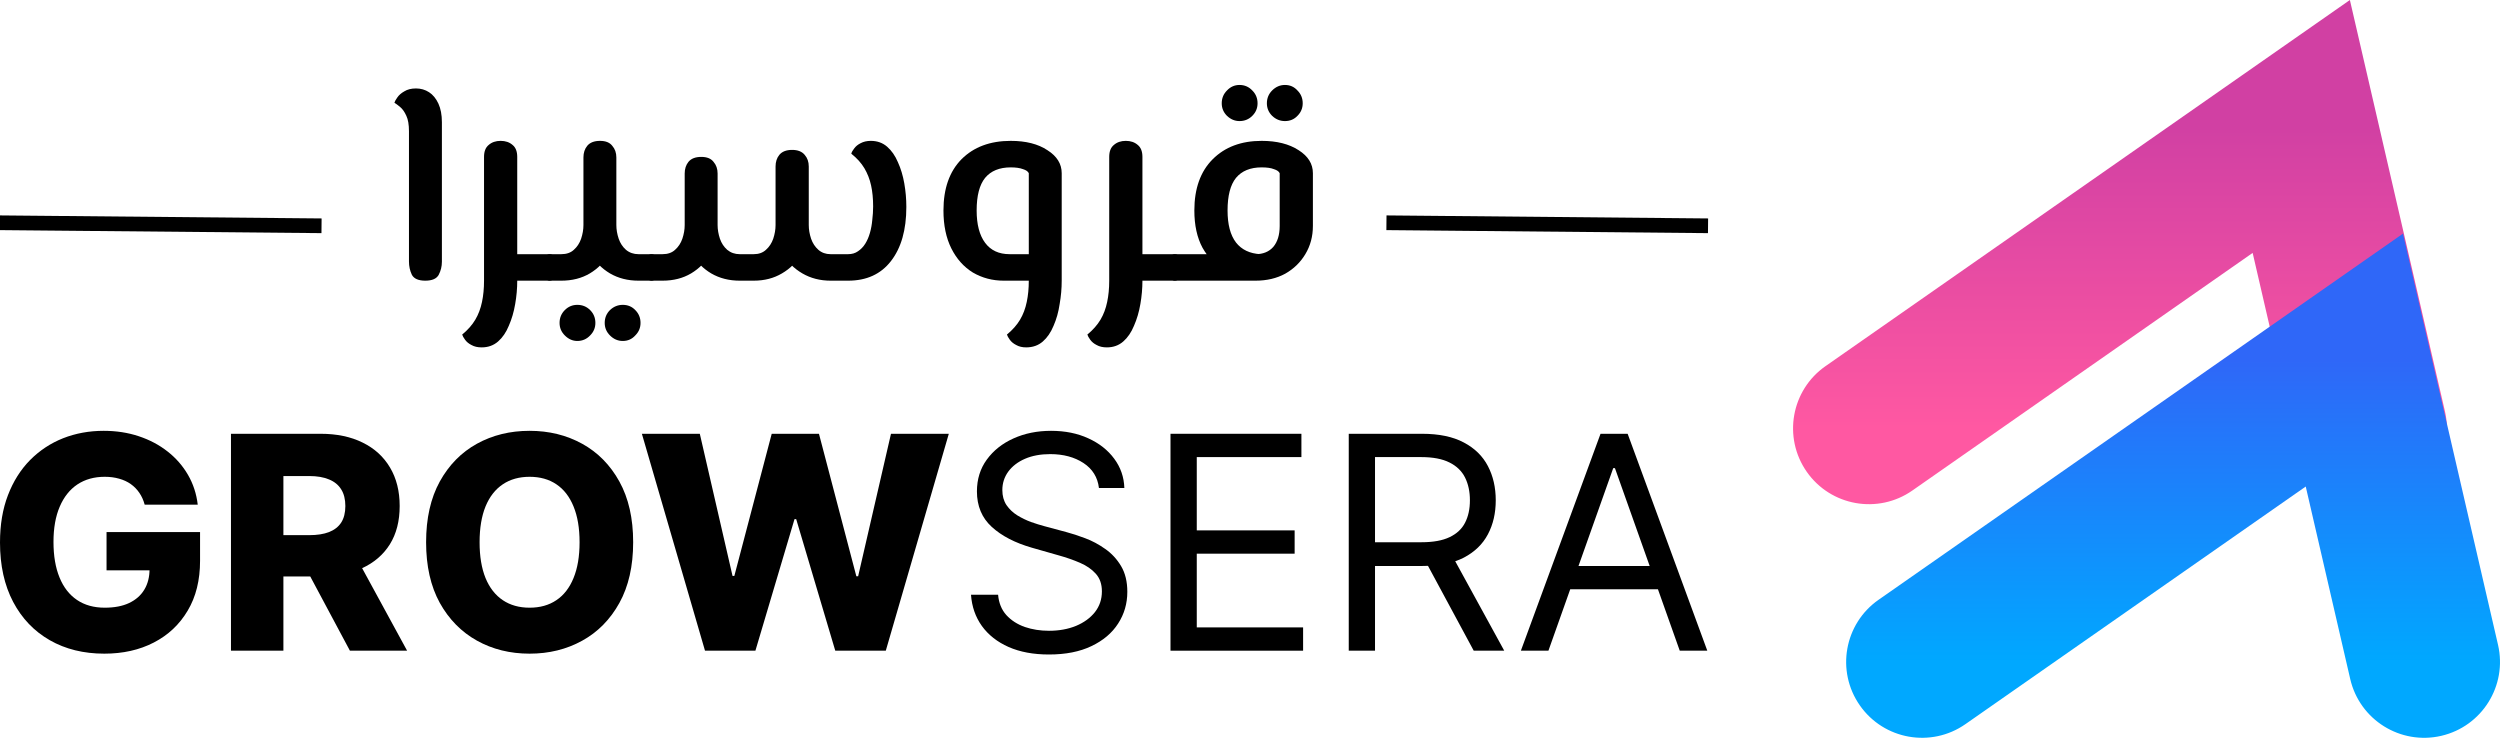 <svg width="170" height="51" viewBox="0 0 170 51" fill="none" xmlns="http://www.w3.org/2000/svg">
<path fill-rule="evenodd" clip-rule="evenodd" d="M159.792 0L166.256 27.965C166.897 30.741 165.168 33.51 162.392 34.152C159.617 34.794 156.847 33.064 156.206 30.288L153.18 17.198L130.039 33.356C127.704 34.986 124.489 34.415 122.858 32.08C121.227 29.744 121.798 26.529 124.134 24.898L159.792 0Z" fill="url(#paint0_linear_1_156)"/>
<path fill-rule="evenodd" clip-rule="evenodd" d="M163.402 15.886L169.866 43.851C170.508 46.626 168.778 49.396 166.003 50.038C163.227 50.679 160.457 48.949 159.816 46.174L156.79 33.084L133.65 49.241C131.314 50.872 128.099 50.301 126.468 47.965C124.837 45.63 125.409 42.414 127.744 40.784L163.402 15.886Z" fill="url(#paint1_linear_1_156)"/>
<path d="M105.293 44.247H103.42L108.836 29.497H110.68L116.096 44.247H114.223L109.815 31.831H109.7L105.293 44.247ZM105.984 38.486H113.532V40.07H105.984V38.486Z" fill="black"/>
<path d="M91.715 44.247V29.497H96.699C97.851 29.497 98.797 29.694 99.536 30.088C100.276 30.477 100.823 31.012 101.178 31.694C101.534 32.376 101.711 33.151 101.711 34.02C101.711 34.889 101.534 35.66 101.178 36.332C100.823 37.004 100.278 37.532 99.544 37.917C98.809 38.296 97.87 38.486 96.728 38.486H92.695V36.872H96.67C97.457 36.872 98.091 36.757 98.571 36.527C99.056 36.296 99.407 35.97 99.623 35.547C99.844 35.12 99.954 34.611 99.954 34.02C99.954 33.43 99.844 32.914 99.623 32.472C99.402 32.03 99.049 31.689 98.564 31.449C98.079 31.204 97.438 31.082 96.641 31.082H93.501V44.247H91.715ZM98.658 37.621L102.288 44.247H100.213L96.641 37.621H98.658Z" fill="black"/>
<path d="M79.594 44.247V29.497H88.496V31.082H81.38V36.066H88.035V37.65H81.38V42.663H88.611V44.247H79.594Z" fill="black"/>
<path d="M74.728 33.185C74.641 32.455 74.291 31.889 73.676 31.485C73.061 31.082 72.308 30.88 71.415 30.88C70.762 30.88 70.19 30.986 69.701 31.197C69.216 31.408 68.836 31.699 68.563 32.069C68.294 32.438 68.159 32.858 68.159 33.329C68.159 33.723 68.253 34.061 68.44 34.344C68.632 34.623 68.877 34.856 69.175 35.043C69.472 35.225 69.785 35.377 70.111 35.497C70.438 35.612 70.738 35.706 71.011 35.778L72.509 36.181C72.893 36.282 73.321 36.421 73.791 36.599C74.267 36.776 74.72 37.019 75.152 37.326C75.589 37.629 75.949 38.017 76.233 38.493C76.516 38.968 76.658 39.551 76.658 40.243C76.658 41.04 76.449 41.76 76.031 42.403C75.618 43.047 75.013 43.558 74.216 43.937C73.424 44.317 72.461 44.506 71.328 44.506C70.272 44.506 69.357 44.336 68.584 43.995C67.816 43.654 67.211 43.179 66.769 42.569C66.332 41.959 66.085 41.251 66.028 40.444H67.871C67.919 41.001 68.106 41.462 68.433 41.827C68.764 42.187 69.182 42.456 69.686 42.634C70.195 42.807 70.742 42.893 71.328 42.893C72.01 42.893 72.622 42.783 73.165 42.562C73.707 42.336 74.137 42.024 74.454 41.626C74.771 41.222 74.929 40.752 74.929 40.214C74.929 39.724 74.792 39.326 74.519 39.019C74.245 38.711 73.885 38.462 73.438 38.27C72.992 38.077 72.509 37.909 71.991 37.765L70.176 37.247C69.024 36.916 68.111 36.443 67.439 35.828C66.767 35.213 66.431 34.409 66.431 33.415C66.431 32.59 66.654 31.869 67.101 31.255C67.552 30.635 68.157 30.155 68.915 29.814C69.679 29.469 70.531 29.296 71.472 29.296C72.423 29.296 73.268 29.466 74.007 29.807C74.747 30.143 75.332 30.604 75.765 31.19C76.201 31.776 76.432 32.441 76.456 33.185H74.728Z" fill="black"/>
<path d="M47.94 44.247L43.648 29.497H47.587L49.812 39.163H49.935L52.477 29.497H55.689L58.231 39.184H58.354L60.587 29.497H64.519L60.234 44.247H56.798L54.141 35.302H54.026L51.368 44.247H47.94Z" fill="black"/>
<path d="M43.055 36.872C43.055 38.495 42.743 39.871 42.119 40.999C41.495 42.127 40.65 42.984 39.584 43.57C38.523 44.156 37.332 44.449 36.012 44.449C34.686 44.449 33.493 44.154 32.432 43.563C31.371 42.972 30.529 42.115 29.904 40.992C29.285 39.864 28.975 38.49 28.975 36.872C28.975 35.249 29.285 33.874 29.904 32.746C30.529 31.617 31.371 30.76 32.432 30.174C33.493 29.589 34.686 29.296 36.012 29.296C37.332 29.296 38.523 29.589 39.584 30.174C40.65 30.76 41.495 31.617 42.119 32.746C42.743 33.874 43.055 35.249 43.055 36.872ZM39.411 36.872C39.411 35.912 39.274 35.101 39 34.438C38.731 33.776 38.343 33.274 37.834 32.933C37.33 32.592 36.722 32.422 36.012 32.422C35.306 32.422 34.698 32.592 34.19 32.933C33.681 33.274 33.289 33.776 33.016 34.438C32.747 35.101 32.612 35.912 32.612 36.872C32.612 37.833 32.747 38.644 33.016 39.307C33.289 39.969 33.681 40.471 34.19 40.812C34.698 41.153 35.306 41.323 36.012 41.323C36.722 41.323 37.33 41.153 37.834 40.812C38.343 40.471 38.731 39.969 39 39.307C39.274 38.644 39.411 37.833 39.411 36.872Z" fill="black"/>
<path d="M15.706 44.247V29.497H21.799C22.903 29.497 23.856 29.697 24.658 30.095C25.464 30.489 26.086 31.055 26.523 31.795C26.96 32.529 27.178 33.401 27.178 34.409C27.178 35.432 26.955 36.301 26.509 37.016C26.062 37.727 25.428 38.27 24.607 38.644C23.786 39.014 22.814 39.199 21.691 39.199H17.837V36.39H21.028C21.566 36.39 22.015 36.32 22.375 36.181C22.74 36.037 23.016 35.821 23.203 35.533C23.39 35.24 23.484 34.865 23.484 34.409C23.484 33.953 23.39 33.576 23.203 33.279C23.016 32.976 22.74 32.75 22.375 32.602C22.01 32.448 21.561 32.371 21.028 32.371H19.271V44.247H15.706ZM24.009 37.506L27.683 44.247H23.794L20.192 37.506H24.009Z" fill="black"/>
<path d="M9.838 34.316C9.756 34.013 9.636 33.747 9.478 33.516C9.319 33.281 9.125 33.082 8.894 32.918C8.664 32.755 8.4 32.633 8.102 32.551C7.805 32.465 7.478 32.422 7.123 32.422C6.407 32.422 5.788 32.594 5.265 32.94C4.746 33.286 4.345 33.79 4.062 34.452C3.779 35.11 3.637 35.91 3.637 36.851C3.637 37.797 3.774 38.603 4.048 39.27C4.321 39.938 4.717 40.447 5.236 40.797C5.754 41.148 6.383 41.323 7.123 41.323C7.776 41.323 8.328 41.218 8.779 41.006C9.235 40.79 9.581 40.485 9.816 40.092C10.052 39.698 10.169 39.234 10.169 38.702L10.832 38.781H7.245V36.181H13.604V38.133C13.604 39.453 13.324 40.584 12.762 41.525C12.205 42.466 11.437 43.188 10.457 43.693C9.483 44.197 8.361 44.449 7.094 44.449C5.687 44.449 4.451 44.144 3.385 43.534C2.319 42.924 1.488 42.055 0.893 40.927C0.298 39.794 0 38.45 0 36.894C0 35.684 0.18 34.611 0.54 33.675C0.9 32.734 1.402 31.937 2.045 31.284C2.694 30.631 3.443 30.136 4.292 29.8C5.147 29.464 6.066 29.296 7.051 29.296C7.905 29.296 8.7 29.418 9.435 29.663C10.174 29.908 10.827 30.254 11.393 30.7C11.965 31.147 12.428 31.677 12.784 32.292C13.139 32.906 13.36 33.581 13.446 34.316H9.838Z" fill="black"/>
<path d="M79.889 19.086V17.284H85.375C85.89 17.284 86.293 17.119 86.584 16.789C86.874 16.445 87.019 15.97 87.019 15.363V11.778C86.966 11.659 86.834 11.566 86.623 11.501C86.425 11.421 86.148 11.382 85.791 11.382C85.025 11.382 84.445 11.619 84.048 12.095C83.665 12.57 83.474 13.309 83.474 14.313C83.474 15.264 83.665 15.99 84.048 16.491C84.431 16.98 84.986 17.244 85.712 17.284L85.336 19.066C84.57 18.987 83.877 18.769 83.256 18.413C82.649 18.043 82.154 17.521 81.771 16.848C81.401 16.161 81.216 15.316 81.216 14.313C81.216 12.821 81.632 11.659 82.464 10.827C83.296 9.995 84.405 9.579 85.791 9.579C86.821 9.579 87.66 9.791 88.307 10.213C88.954 10.623 89.277 11.144 89.277 11.778V15.363C89.277 16.076 89.105 16.716 88.762 17.284C88.432 17.838 87.977 18.281 87.395 18.611C86.815 18.928 86.141 19.086 85.375 19.086H79.889ZM79.889 19.086C79.744 19.086 79.645 19.007 79.592 18.848C79.526 18.677 79.493 18.452 79.493 18.175C79.493 17.898 79.526 17.68 79.592 17.521C79.645 17.363 79.744 17.284 79.889 17.284V19.086ZM87.376 8.233C87.046 8.233 86.755 8.114 86.504 7.876C86.267 7.638 86.148 7.355 86.148 7.024C86.148 6.681 86.267 6.391 86.504 6.153C86.755 5.902 87.046 5.777 87.376 5.777C87.719 5.777 88.003 5.902 88.227 6.153C88.465 6.391 88.584 6.681 88.584 7.024C88.584 7.355 88.465 7.638 88.227 7.876C88.003 8.114 87.719 8.233 87.376 8.233ZM84.286 8.233C83.969 8.233 83.685 8.114 83.434 7.876C83.197 7.638 83.078 7.355 83.078 7.024C83.078 6.681 83.197 6.391 83.434 6.153C83.672 5.902 83.956 5.777 84.286 5.777C84.629 5.777 84.92 5.902 85.157 6.153C85.395 6.391 85.514 6.681 85.514 7.024C85.514 7.355 85.395 7.638 85.157 7.876C84.92 8.114 84.629 8.233 84.286 8.233Z" fill="black"/>
<path d="M77.685 19.086V17.284H79.883V19.086H77.685ZM75.268 23.622C74.991 23.622 74.76 23.569 74.575 23.463C74.39 23.371 74.245 23.252 74.139 23.107C74.034 22.961 73.968 22.843 73.941 22.75C74.324 22.433 74.621 22.096 74.833 21.74C75.044 21.384 75.196 20.981 75.288 20.532C75.38 20.096 75.427 19.614 75.427 19.086V10.669C75.427 10.299 75.532 10.028 75.744 9.857C75.955 9.672 76.226 9.579 76.556 9.579C76.886 9.579 77.156 9.672 77.368 9.857C77.579 10.028 77.685 10.299 77.685 10.669V19.086C77.685 19.614 77.638 20.142 77.546 20.671C77.454 21.212 77.308 21.707 77.11 22.156C76.925 22.605 76.681 22.961 76.377 23.225C76.074 23.489 75.704 23.622 75.268 23.622ZM79.883 19.086V17.284C80.041 17.284 80.147 17.363 80.2 17.521C80.253 17.68 80.279 17.898 80.279 18.175C80.279 18.452 80.253 18.677 80.2 18.848C80.147 19.007 80.041 19.086 79.883 19.086Z" fill="black"/>
<path d="M68.254 19.086C67.489 19.086 66.789 18.901 66.155 18.532C65.534 18.149 65.046 17.601 64.689 16.888C64.333 16.175 64.155 15.316 64.155 14.313C64.155 12.821 64.564 11.659 65.383 10.827C66.215 9.995 67.33 9.579 68.73 9.579C69.76 9.579 70.591 9.791 71.225 10.213C71.872 10.622 72.196 11.144 72.196 11.778V19.086H69.958V11.778C69.905 11.659 69.773 11.566 69.562 11.501C69.35 11.421 69.073 11.382 68.73 11.382C67.964 11.382 67.383 11.619 66.987 12.095C66.604 12.57 66.412 13.309 66.412 14.313C66.412 15.264 66.604 15.996 66.987 16.511C67.37 17.026 67.924 17.284 68.651 17.284H72.196V19.086H68.254ZM69.779 23.622C69.515 23.622 69.291 23.569 69.106 23.463C68.921 23.371 68.776 23.252 68.67 23.107C68.565 22.961 68.499 22.843 68.472 22.75C68.855 22.433 69.152 22.096 69.364 21.74C69.575 21.384 69.727 20.981 69.819 20.532C69.912 20.096 69.958 19.614 69.958 19.086V17.284H72.196V19.086C72.196 19.614 72.15 20.142 72.057 20.671C71.978 21.212 71.839 21.707 71.641 22.156C71.456 22.605 71.212 22.961 70.908 23.225C70.605 23.489 70.228 23.622 69.779 23.622Z" fill="black"/>
<path d="M57.135 19.086V17.284H57.67C57.934 17.284 58.158 17.218 58.343 17.086C58.541 16.954 58.706 16.782 58.838 16.571C58.97 16.36 59.076 16.115 59.155 15.838C59.234 15.561 59.287 15.27 59.314 14.966C59.353 14.65 59.373 14.339 59.373 14.036C59.373 13.508 59.327 13.032 59.234 12.61C59.142 12.187 58.99 11.798 58.779 11.441C58.568 11.085 58.27 10.755 57.888 10.451C57.914 10.345 57.98 10.226 58.086 10.094C58.191 9.949 58.337 9.83 58.521 9.738C58.719 9.632 58.95 9.579 59.215 9.579C59.65 9.579 60.02 9.711 60.324 9.975C60.627 10.239 60.872 10.589 61.056 11.025C61.255 11.461 61.4 11.943 61.492 12.471C61.585 12.999 61.631 13.534 61.631 14.075C61.631 15.633 61.281 16.861 60.581 17.759C59.895 18.644 58.924 19.086 57.67 19.086H57.135ZM50.302 19.086C49.576 19.086 48.929 18.921 48.361 18.591C47.806 18.261 47.364 17.812 47.034 17.244C46.717 16.676 46.559 16.029 46.559 15.303H48.797C48.797 15.607 48.85 15.917 48.955 16.234C49.061 16.538 49.226 16.789 49.45 16.987C49.688 17.185 49.972 17.284 50.302 17.284H50.678V19.086H50.302ZM44.301 19.086V17.284H45.054C45.41 17.284 45.694 17.185 45.905 16.987C46.13 16.789 46.295 16.538 46.4 16.234C46.506 15.917 46.559 15.607 46.559 15.303V11.798C46.559 11.481 46.645 11.217 46.816 11.005C47.001 10.781 47.292 10.669 47.688 10.669C48.071 10.669 48.348 10.781 48.52 11.005C48.704 11.217 48.797 11.481 48.797 11.798V15.303C48.797 16.029 48.632 16.676 48.302 17.244C47.985 17.812 47.549 18.261 46.995 18.591C46.44 18.921 45.793 19.086 45.054 19.086H44.301ZM56.481 19.086C55.768 19.086 55.128 18.921 54.56 18.591C53.992 18.261 53.544 17.812 53.214 17.244C52.897 16.676 52.738 16.029 52.738 15.303H54.996C54.996 15.607 55.049 15.917 55.154 16.234C55.26 16.538 55.425 16.789 55.65 16.987C55.874 17.185 56.151 17.284 56.481 17.284H57.135V19.086H56.481ZM50.678 19.086V17.284H51.253C51.596 17.284 51.873 17.185 52.085 16.987C52.309 16.789 52.474 16.538 52.58 16.234C52.685 15.917 52.738 15.607 52.738 15.303V11.322C52.738 11.005 52.824 10.741 52.996 10.53C53.181 10.306 53.471 10.193 53.867 10.193C54.25 10.193 54.534 10.306 54.719 10.53C54.904 10.741 54.996 11.005 54.996 11.322V15.303C54.996 16.029 54.831 16.676 54.501 17.244C54.184 17.812 53.742 18.261 53.174 18.591C52.619 18.921 51.979 19.086 51.253 19.086H50.678ZM44.301 19.086C44.156 19.086 44.057 19.007 44.004 18.848C43.938 18.677 43.905 18.452 43.905 18.175C43.905 17.898 43.938 17.68 44.004 17.521C44.057 17.363 44.156 17.284 44.301 17.284V19.086Z" fill="black"/>
<path d="M37.377 19.086V17.284H38.169C38.525 17.284 38.809 17.185 39.021 16.987C39.245 16.789 39.41 16.538 39.516 16.234C39.621 15.917 39.674 15.607 39.674 15.303V10.708C39.674 10.391 39.76 10.127 39.932 9.916C40.117 9.692 40.407 9.579 40.803 9.579C41.186 9.579 41.463 9.692 41.635 9.916C41.82 10.127 41.912 10.391 41.912 10.708V15.303C41.912 16.029 41.747 16.676 41.417 17.244C41.1 17.812 40.664 18.261 40.11 18.591C39.555 18.921 38.908 19.086 38.169 19.086H37.377ZM43.417 19.086C42.691 19.086 42.044 18.921 41.477 18.591C40.922 18.261 40.48 17.812 40.15 17.244C39.833 16.676 39.674 16.029 39.674 15.303H41.912C41.912 15.607 41.965 15.917 42.071 16.234C42.176 16.538 42.341 16.789 42.566 16.987C42.803 17.185 43.087 17.284 43.417 17.284H44.309V19.086H43.417ZM44.309 19.086V17.284C44.454 17.284 44.553 17.363 44.606 17.521C44.672 17.68 44.705 17.898 44.705 18.175C44.705 18.452 44.672 18.677 44.606 18.848C44.553 19.007 44.454 19.086 44.309 19.086ZM37.377 19.086C37.231 19.086 37.132 19.007 37.08 18.848C37.014 18.677 36.981 18.452 36.981 18.175C36.981 17.898 37.014 17.68 37.08 17.521C37.132 17.363 37.231 17.284 37.377 17.284V19.086ZM42.348 23.186C42.018 23.186 41.727 23.06 41.477 22.809C41.239 22.572 41.12 22.288 41.12 21.958C41.12 21.615 41.239 21.324 41.477 21.086C41.727 20.849 42.018 20.73 42.348 20.73C42.691 20.73 42.975 20.849 43.2 21.086C43.437 21.324 43.556 21.615 43.556 21.958C43.556 22.288 43.437 22.572 43.2 22.809C42.975 23.06 42.691 23.186 42.348 23.186ZM39.258 23.186C38.941 23.186 38.657 23.06 38.407 22.809C38.169 22.572 38.05 22.288 38.05 21.958C38.05 21.615 38.169 21.324 38.407 21.086C38.644 20.849 38.928 20.73 39.258 20.73C39.602 20.73 39.892 20.849 40.13 21.086C40.367 21.324 40.486 21.615 40.486 21.958C40.486 22.288 40.367 22.572 40.13 22.809C39.892 23.06 39.602 23.186 39.258 23.186Z" fill="black"/>
<path d="M35.172 19.086V17.284H37.37V19.086H35.172ZM32.756 23.622C32.478 23.622 32.248 23.569 32.063 23.463C31.878 23.371 31.733 23.252 31.627 23.107C31.521 22.961 31.455 22.843 31.429 22.75C31.812 22.433 32.109 22.096 32.32 21.74C32.531 21.384 32.683 20.981 32.776 20.532C32.868 20.096 32.914 19.614 32.914 19.086V10.669C32.914 10.299 33.02 10.028 33.231 9.857C33.442 9.672 33.713 9.579 34.043 9.579C34.373 9.579 34.644 9.672 34.855 9.857C35.066 10.028 35.172 10.299 35.172 10.669V19.086C35.172 19.614 35.126 20.142 35.033 20.671C34.941 21.212 34.796 21.707 34.598 22.156C34.413 22.605 34.169 22.961 33.865 23.225C33.561 23.489 33.191 23.622 32.756 23.622ZM37.37 19.086V17.284C37.529 17.284 37.635 17.363 37.687 17.521C37.74 17.68 37.767 17.898 37.767 18.175C37.767 18.452 37.74 18.677 37.687 18.848C37.635 19.007 37.529 19.086 37.37 19.086Z" fill="black"/>
<path d="M28.919 19.086C28.457 19.086 28.154 18.954 28.009 18.69C27.876 18.413 27.81 18.109 27.81 17.779V8.926C27.81 8.477 27.751 8.127 27.632 7.876C27.513 7.612 27.375 7.414 27.216 7.282C27.058 7.15 26.926 7.051 26.82 6.985C26.846 6.892 26.913 6.774 27.018 6.628C27.124 6.47 27.282 6.331 27.494 6.212C27.705 6.08 27.969 6.014 28.286 6.014C28.616 6.014 28.913 6.1 29.177 6.272C29.441 6.443 29.652 6.701 29.811 7.044C29.969 7.388 30.049 7.81 30.049 8.312V17.799C30.049 18.116 29.976 18.413 29.831 18.69C29.685 18.954 29.382 19.086 28.919 19.086Z" fill="black"/>
<line x1="21.864" y1="15.354" x2="-0.005" y2="15.148" stroke="black"/>
<line x1="116.147" y1="15.354" x2="94.278" y2="15.148" stroke="black"/>
<defs>
<linearGradient id="paint0_linear_1_156" x1="144.159" y1="8.599" x2="144.159" y2="29.127" gradientUnits="userSpaceOnUse">
<stop stop-color="#D140A3"/>
<stop offset="1" stop-color="#FF58A2"/>
</linearGradient>
<linearGradient id="paint1_linear_1_156" x1="147.769" y1="24.485" x2="147.769" y2="45.013" gradientUnits="userSpaceOnUse">
<stop stop-color="#2F67F8"/>
<stop offset="1" stop-color="#00A8FF"/>
</linearGradient>
</defs>
</svg>
